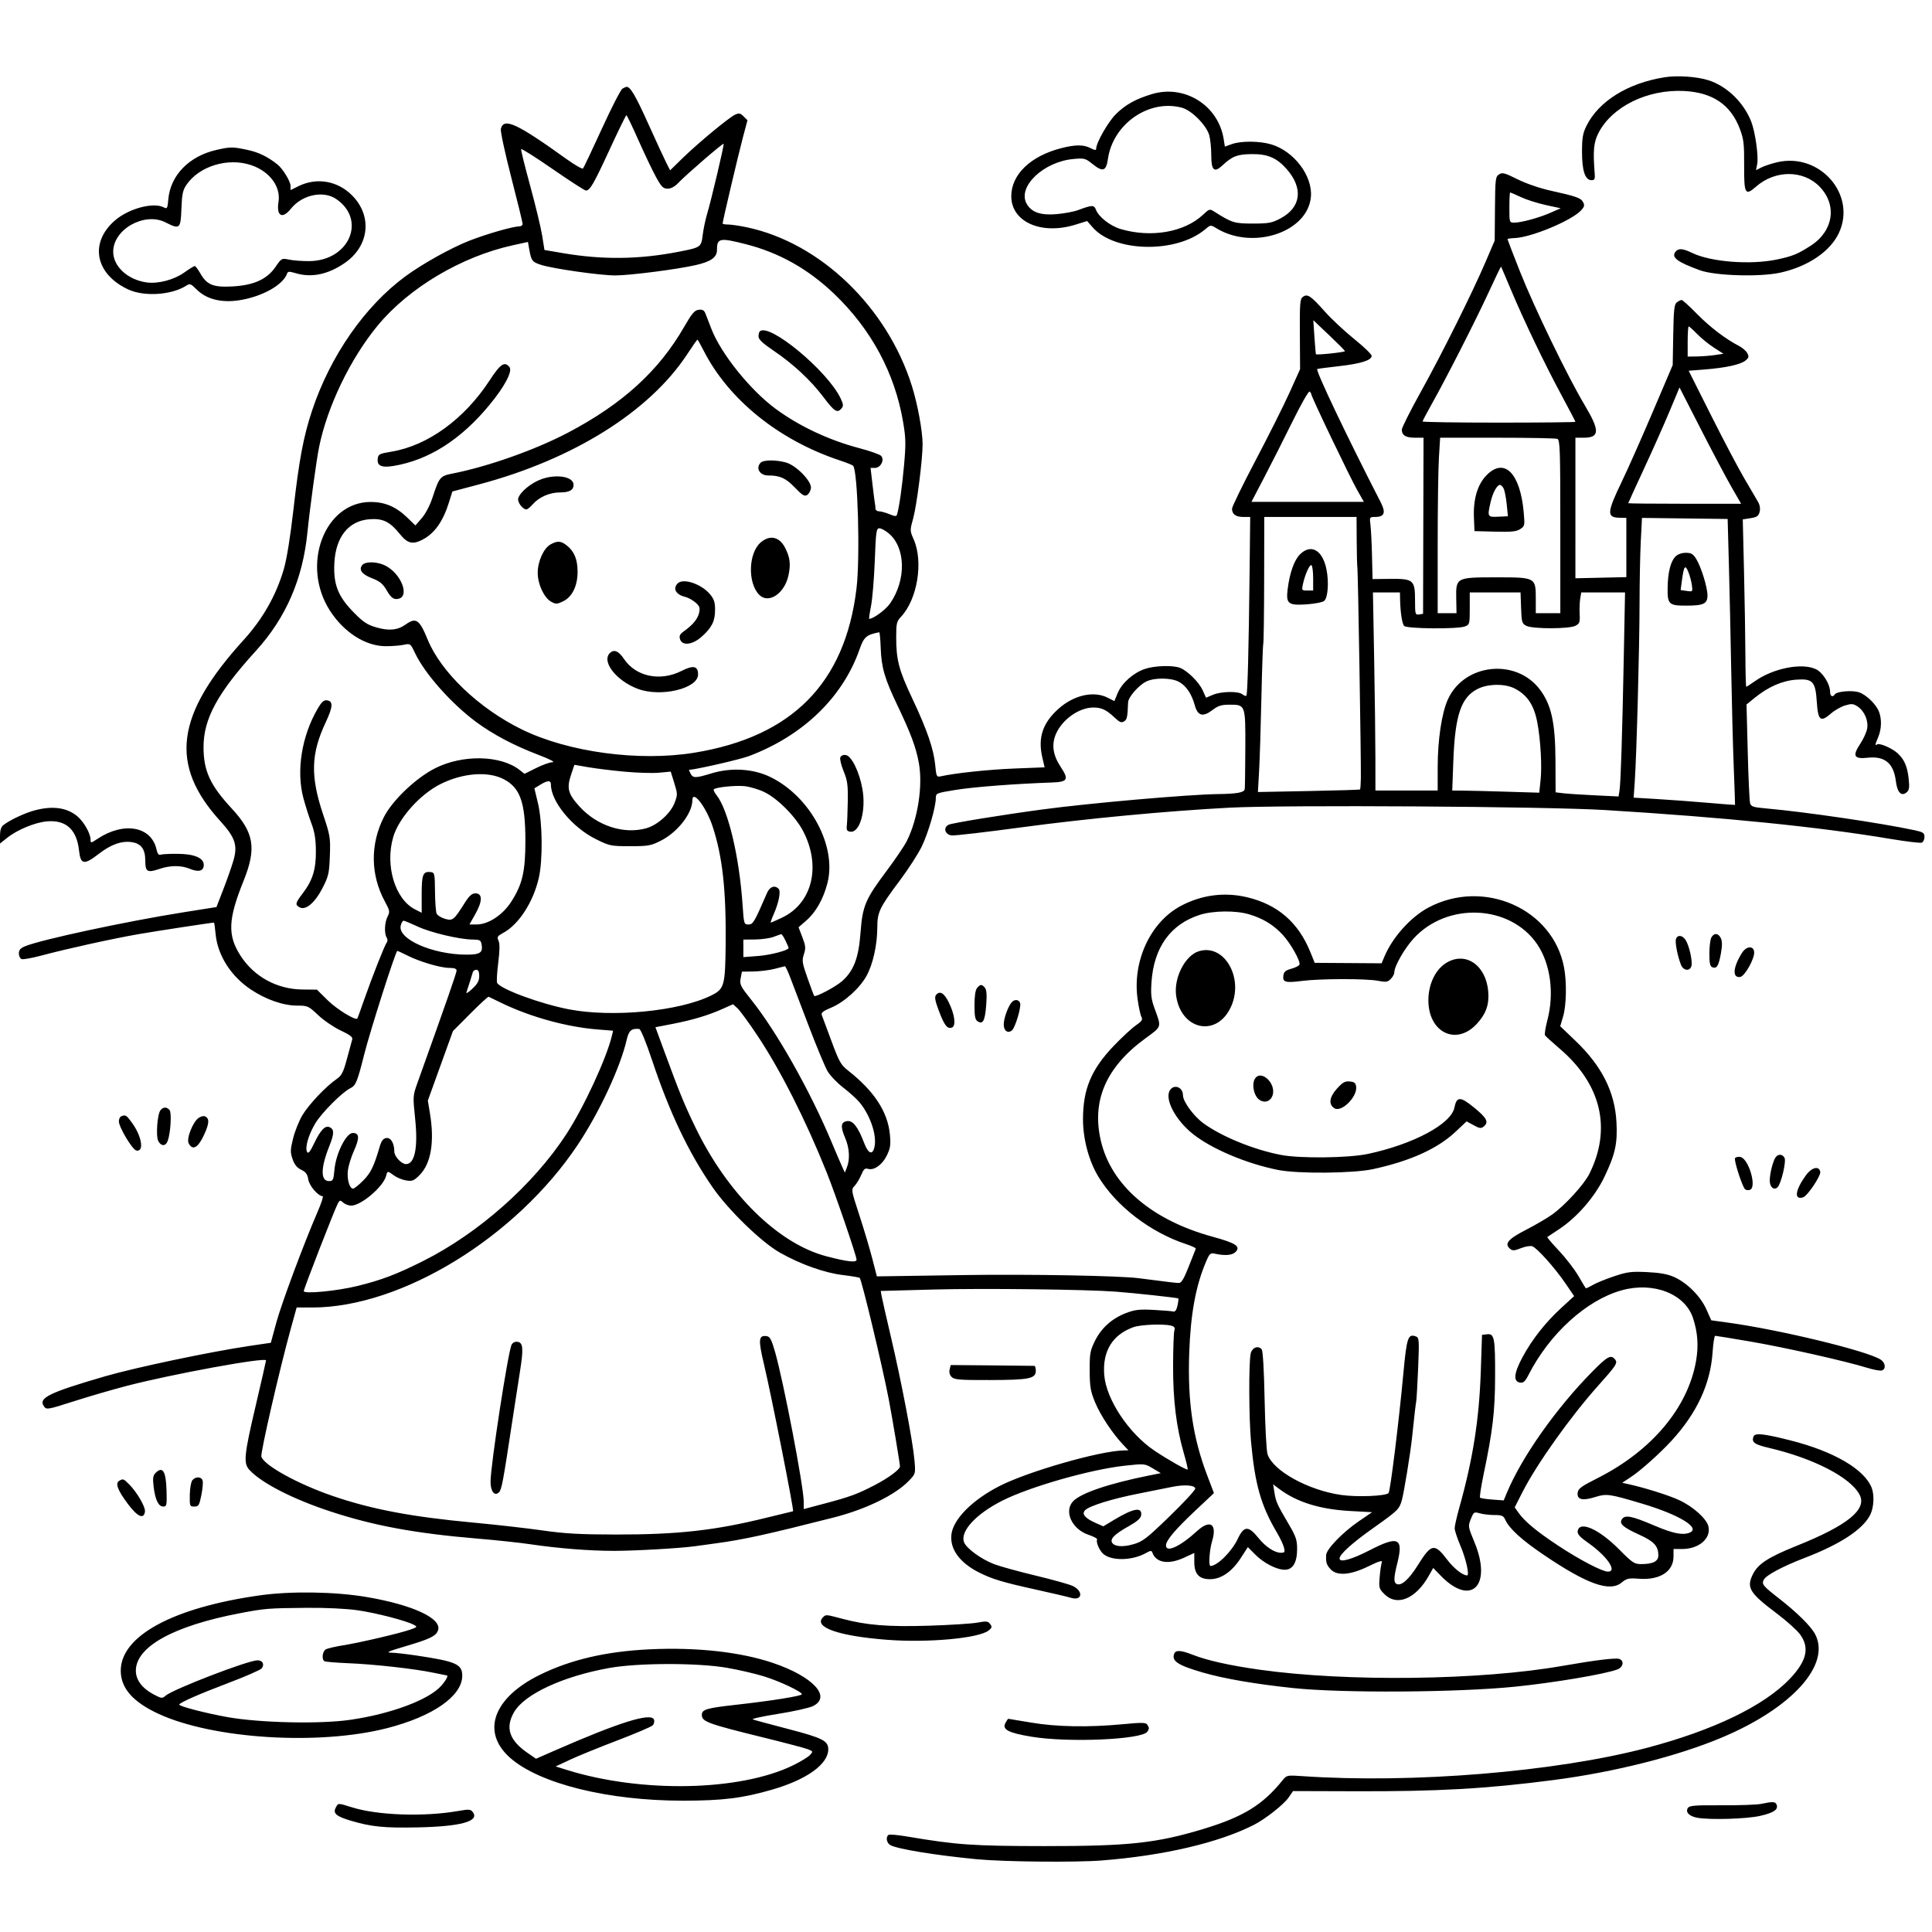 <svg version="1.1" width="1024" height="1024" xmlns="http://www.w3.org/2000/svg"><path d="M882.315 40.948 C 862.783 44.029,847.279 53.673,840.841 66.746 C 838.912 70.664,838.500 73.083,838.500 80.500 C 838.500 90.535,840.159 95.500,843.513 95.500 C 845.169 95.500,845.454 94.917,845.226 92.000 C 844.267 79.762,844.667 75.474,847.237 70.460 C 854.412 56.463,873.287 47.221,892.634 48.232 C 907.750 49.022,917.282 55.477,922.108 68.195 C 924.210 73.735,924.492 76.104,924.434 87.714 C 924.359 102.882,924.983 103.978,930.784 98.885 C 940.864 90.035,955.737 90.025,964.367 98.864 C 973.858 108.583,971.834 122.383,959.774 130.186 C 952.845 134.669,950.083 135.800,941.791 137.544 C 927.793 140.488,906.840 138.868,896.918 134.074 C 891.903 131.651,889.681 131.475,888.105 133.373 C 885.632 136.354,888.869 138.832,901.000 143.246 C 909.114 146.197,932.860 146.897,943.657 144.503 C 958.293 141.257,970.070 133.274,974.642 123.500 C 984.165 103.140,964.525 80.679,941.860 86.008 C 938.912 86.701,935.197 87.928,933.605 88.735 L 930.710 90.201 931.339 87.057 C 932.154 82.980,930.325 69.912,928.172 64.430 C 924.189 54.291,915.338 45.705,905.640 42.573 C 899.525 40.598,889.126 39.873,882.315 40.948 M329.889 47.002 C 329.003 47.520,324.103 57.069,319.001 68.222 C 313.898 79.375,309.408 88.855,309.022 89.290 C 308.636 89.724,304.761 87.525,300.410 84.403 C 273.768 65.283,266.994 62.166,265.460 68.317 C 265.161 69.517,267.635 81.045,270.958 93.933 C 274.281 106.822,277.000 117.959,277.000 118.683 C 277.000 119.407,276.185 120.000,275.188 120.000 C 271.820 120.000,257.553 124.109,248.500 127.687 C 238.848 131.501,223.929 139.821,215.000 146.367 C 193.466 162.156,175.110 188.505,165.446 217.500 C 160.858 231.266,158.525 243.648,155.502 270.283 C 153.887 284.514,151.990 296.261,150.449 301.579 C 146.451 315.375,139.298 328.016,129.219 339.095 C 92.998 378.912,89.581 405.326,116.787 435.214 C 124.613 443.811,126.033 448.004,123.786 455.875 C 122.902 458.969,120.505 465.833,118.458 471.128 L 114.736 480.757 97.618 483.471 C 66.974 488.330,21.771 498.017,13.250 501.550 C 10.837 502.551,10.000 503.528,10.000 505.342 C 10.000 506.686,10.647 508.034,11.437 508.338 C 12.228 508.641,16.945 507.800,21.919 506.469 C 35.445 502.849,59.949 497.451,73.500 495.106 C 83.155 493.435,112.147 489.000,113.416 489.000 C 113.584 489.000,113.961 491.639,114.254 494.863 C 115.288 506.265,122.316 517.371,133.000 524.486 C 141.051 529.848,150.167 533.000,157.622 533.000 C 163.079 533.000,163.520 533.202,168.645 538.049 C 171.581 540.825,176.949 544.485,180.573 546.181 C 185.426 548.452,187.042 549.692,186.700 550.883 C 186.445 551.772,185.190 556.380,183.911 561.123 C 181.934 568.453,181.105 570.075,178.375 571.946 C 172.741 575.806,163.606 585.465,160.267 591.092 C 158.489 594.089,156.272 599.627,155.342 603.398 C 153.843 609.471,153.813 610.727,155.075 614.378 C 156.083 617.293,157.423 618.939,159.654 620.000 C 162.100 621.164,162.940 622.321,163.401 625.159 C 163.954 628.571,168.645 634.000,171.039 634.000 C 171.526 634.000,170.316 637.713,168.350 642.250 C 160.944 659.349,149.193 690.889,146.426 701.099 L 143.553 711.699 132.026 713.402 C 111.688 716.407,71.804 724.793,55.919 729.405 C 25.807 738.146,20.070 740.978,23.361 745.479 C 24.660 747.256,25.310 747.142,39.108 742.722 C 47.024 740.186,59.575 736.527,67.000 734.592 C 91.058 728.320,141.000 719.176,141.000 721.042 C 141.000 721.411,138.529 732.241,135.509 745.107 C 129.321 771.467,128.929 775.553,132.250 779.135 C 138.675 786.064,155.177 794.526,175.000 801.056 C 198.092 808.662,220.119 812.731,253.205 815.502 C 262.943 816.317,275.318 817.637,280.705 818.434 C 295.960 820.690,312.387 821.994,325.500 821.988 C 336.630 821.983,360.520 820.617,368.191 819.546 C 370.011 819.292,375.100 818.595,379.500 817.996 C 394.282 815.985,406.081 813.398,441.500 804.406 C 459.060 799.948,474.593 792.360,481.901 784.672 C 485.294 781.102,485.300 781.077,484.665 773.797 C 483.791 763.793,477.857 732.689,472.317 709.080 C 469.790 698.311,467.517 688.315,467.265 686.866 L 466.807 684.233 494.654 683.475 C 520.756 682.765,575.834 683.410,591.500 684.609 C 601.619 685.383,624.169 687.836,624.535 688.202 C 624.707 688.373,624.506 690.086,624.089 692.007 C 623.591 694.304,622.847 695.373,621.916 695.130 C 621.137 694.927,616.450 694.543,611.500 694.278 C 603.983 693.874,601.581 694.142,596.921 695.905 C 589.423 698.742,583.708 703.858,580.311 710.776 C 577.781 715.928,577.506 717.499,577.557 726.500 C 577.606 735.125,578.003 737.438,580.443 743.326 C 583.259 750.117,589.589 759.691,595.169 765.596 L 598.095 768.693 595.223 768.775 C 582.484 769.137,545.182 779.842,530.076 787.471 C 515.489 794.838,505.186 805.166,504.264 813.347 C 503.395 821.059,508.636 828.258,518.893 833.438 C 525.807 836.930,531.384 838.613,548.724 842.443 C 557.401 844.359,565.917 846.349,567.649 846.865 C 573.647 848.651,574.382 843.358,568.522 840.577 C 566.718 839.721,557.872 837.251,548.864 835.088 C 539.857 832.924,530.015 830.213,526.994 829.063 C 520.102 826.439,512.220 820.709,510.966 817.411 C 508.772 811.640,517.293 802.403,531.332 795.333 C 545.978 787.957,578.000 778.823,596.099 776.858 C 606.632 775.714,606.725 775.723,610.974 778.256 L 615.250 780.806 609.375 781.978 C 587.718 786.295,572.629 791.428,568.650 795.831 C 563.803 801.195,568.240 810.591,576.994 813.498 C 579.756 814.415,581.784 815.541,581.501 815.999 C 580.791 817.147,582.490 821.347,584.461 823.318 C 588.563 827.420,599.964 827.328,607.392 823.133 C 609.779 821.786,610.369 821.741,610.767 822.875 C 612.704 828.392,619.372 829.437,627.750 825.536 L 633.000 823.092 633.000 827.857 C 633.000 834.261,635.498 837.000,641.339 837.000 C 647.202 837.000,652.924 833.071,657.612 825.826 L 661.386 819.995 665.280 823.929 C 669.769 828.462,676.645 832.000,680.966 832.000 C 685.209 832.000,687.500 828.144,687.500 821.002 C 687.500 816.204,686.882 814.366,683.113 807.958 C 676.880 797.361,676.273 796.022,675.484 791.115 L 674.778 786.729 678.139 789.250 C 687.333 796.148,699.593 799.965,715.366 800.841 L 727.233 801.500 720.242 806.271 C 711.719 812.087,703.043 821.042,702.882 824.190 C 702.681 828.099,703.095 829.416,705.261 831.750 C 708.652 835.405,715.732 834.849,725.286 830.176 C 730.675 827.541,732.876 826.851,732.434 827.934 C 732.083 828.795,731.557 832.288,731.265 835.694 C 730.761 841.587,730.884 842.038,733.791 844.944 C 740.416 851.570,750.354 847.472,757.247 835.271 L 759.636 831.043 763.568 835.106 C 779.675 851.751,791.065 840.538,781.506 817.447 C 778.086 809.183,778.046 808.927,779.579 805.095 C 781.083 801.337,781.271 801.217,784.316 802.091 C 786.060 802.591,789.555 803.000,792.083 803.000 C 795.988 803.000,796.847 803.368,797.794 805.446 C 799.974 810.232,806.358 816.069,818.164 824.070 C 841.236 839.707,853.268 843.978,859.546 838.758 C 862.157 836.587,863.213 836.355,868.644 836.763 C 879.790 837.601,887.000 832.950,887.000 824.923 L 887.000 821.000 891.599 821.000 C 900.436 821.000,906.918 815.456,905.520 809.093 C 904.629 805.035,897.422 798.535,890.000 795.096 C 884.333 792.470,871.531 788.461,862.647 786.530 L 859.793 785.910 864.616 782.715 C 869.670 779.368,879.885 770.220,885.940 763.619 C 899.417 748.928,906.568 733.526,907.704 716.750 C 908.030 711.938,908.649 708.000,909.080 708.000 C 909.512 708.000,917.882 709.367,927.682 711.039 C 945.798 714.128,977.887 721.340,989.567 724.948 C 993.107 726.041,996.678 726.677,997.502 726.361 C 999.737 725.503,999.311 722.246,996.750 720.603 C 989.512 715.960,943.395 704.797,915.760 700.998 L 907.021 699.796 904.381 693.914 C 901.270 686.981,894.181 679.901,887.259 676.814 C 883.877 675.305,879.749 674.560,872.994 674.239 C 864.628 673.841,862.528 674.107,855.494 676.458 C 851.097 677.926,845.981 680.018,844.124 681.105 C 842.267 682.192,840.626 682.950,840.476 682.791 C 840.327 682.631,838.540 679.649,836.505 676.165 C 834.470 672.681,829.859 666.708,826.259 662.892 C 822.659 659.076,819.890 655.812,820.107 655.639 C 820.323 655.466,823.045 653.661,826.156 651.628 C 835.764 645.347,845.287 634.395,850.361 623.792 C 856.125 611.747,857.385 605.996,856.751 594.625 C 855.858 578.602,848.941 564.942,834.958 551.582 L 826.944 543.926 828.472 538.782 C 830.219 532.899,830.467 520.790,829.001 512.886 C 823.215 481.680,786.429 465.395,757.071 481.043 C 747.680 486.048,738.025 496.823,733.738 507.085 L 732.283 510.567 714.555 510.447 L 696.827 510.327 694.447 504.470 C 688.094 488.839,677.099 479.357,660.902 475.539 C 648.940 472.719,636.814 474.317,625.856 480.157 C 609.758 488.738,600.144 509.424,602.934 529.483 C 603.519 533.687,604.436 537.946,604.971 538.946 C 605.773 540.445,605.248 541.249,601.994 543.504 C 599.821 545.010,594.546 549.900,590.272 554.371 C 578.418 566.770,574.034 577.222,574.012 593.137 C 573.997 603.634,577.064 615.190,582.074 623.516 C 591.532 639.232,609.679 653.191,628.801 659.457 C 631.716 660.413,633.964 661.488,633.795 661.847 C 633.626 662.206,631.951 666.438,630.072 671.250 C 627.581 677.631,626.181 680.000,624.900 680.000 C 623.317 680.000,620.450 679.661,603.500 677.471 C 593.247 676.146,545.342 675.287,511.000 675.812 C 491.475 676.111,473.083 676.387,470.129 676.427 L 464.758 676.500 462.308 667.000 C 460.961 661.775,457.879 651.439,455.460 644.032 C 451.108 630.706,451.082 630.542,452.983 628.518 C 454.040 627.393,455.618 624.766,456.489 622.681 C 457.743 619.680,458.473 619.015,459.987 619.496 C 463.200 620.516,467.627 617.403,470.033 612.431 C 471.915 608.544,472.176 606.783,471.670 601.369 C 470.539 589.260,463.299 578.214,449.334 567.290 C 445.705 564.451,444.707 562.662,440.692 551.790 C 438.196 545.031,435.880 538.801,435.546 537.947 C 435.090 536.785,436.340 535.813,440.513 534.083 C 447.467 531.201,455.724 523.761,459.338 517.120 C 462.704 510.936,464.959 500.782,464.983 491.710 C 465.004 483.402,466.067 481.182,477.055 466.500 C 481.582 460.450,486.790 452.350,488.627 448.500 C 492.072 441.283,496.000 427.708,496.000 423.021 C 496.000 420.417,496.219 420.327,506.647 418.639 C 516.174 417.097,538.117 415.415,557.490 414.743 C 565.952 414.449,566.645 413.199,562.124 406.373 C 558.023 400.183,557.247 394.490,559.737 388.863 C 563.116 381.222,572.002 375.000,579.534 375.000 C 583.856 375.000,586.423 376.220,590.780 380.346 C 593.434 382.858,594.389 383.243,595.780 382.361 C 597.353 381.363,597.608 380.161,597.914 372.285 C 598.021 369.520,603.278 363.426,607.398 361.290 C 611.599 359.112,620.641 359.142,624.794 361.348 C 628.625 363.382,631.585 367.734,633.253 373.785 C 634.820 379.470,637.541 380.214,642.615 376.344 C 645.628 374.047,647.361 373.500,651.636 373.500 C 660.173 373.500,660.137 373.400,660.045 396.901 C 660.001 408.013,659.860 417.644,659.732 418.303 C 659.391 420.064,655.597 420.749,645.453 420.882 C 629.782 421.087,577.205 425.700,552.346 429.051 C 530.625 431.979,504.386 436.258,502.737 437.141 C 499.733 438.748,500.884 442.440,504.500 442.793 C 506.150 442.955,522.800 441.019,541.500 438.492 C 575.635 433.879,617.963 429.878,651.500 428.094 C 680.640 426.544,819.589 427.421,851.000 429.354 C 914.746 433.275,963.735 438.231,1001.805 444.608 C 1010.222 446.018,1017.759 446.923,1018.555 446.617 C 1019.350 446.312,1020.000 444.961,1020.000 443.614 C 1020.000 441.470,1019.347 441.025,1014.750 440.037 C 996.916 436.203,956.901 430.333,935.838 428.462 C 929.162 427.869,928.099 427.506,927.576 425.641 C 927.246 424.463,926.687 412.224,926.334 398.443 L 925.692 373.386 930.096 369.811 C 937.238 364.014,944.677 360.763,952.000 360.239 C 960.866 359.605,962.237 361.115,962.967 372.309 C 963.595 381.934,964.967 382.992,970.512 378.124 C 972.412 376.455,975.754 374.555,977.938 373.900 C 981.326 372.885,982.289 372.959,984.494 374.404 C 988.171 376.813,990.411 381.995,989.614 386.245 C 989.256 388.152,987.615 391.748,985.967 394.236 C 981.698 400.681,982.618 402.407,989.900 401.615 C 998.978 400.628,1003.660 404.511,1004.842 414.006 C 1005.594 420.039,1007.742 422.289,1010.535 419.971 C 1011.928 418.815,1012.128 417.497,1011.632 412.753 C 1010.958 406.303,1009.357 402.590,1005.831 399.298 C 1002.991 396.646,996.287 393.705,994.956 394.527 C 993.677 395.318,993.741 394.865,995.500 390.654 C 997.259 386.445,997.429 381.268,995.939 377.315 C 994.422 373.292,989.213 368.225,985.247 366.917 C 981.639 365.726,973.454 366.456,972.464 368.058 C 971.414 369.757,970.000 369.045,970.000 366.816 C 970.000 362.627,966.163 356.448,962.467 354.685 C 955.106 351.175,939.953 354.137,930.221 360.988 C 927.867 362.644,925.766 364.000,925.552 364.000 C 925.339 364.000,925.132 356.462,925.094 347.250 C 925.055 338.037,924.727 318.081,924.364 302.901 L 923.705 275.303 927.836 274.642 C 931.235 274.099,932.086 273.506,932.640 271.297 C 933.063 269.613,932.760 267.659,931.827 266.056 C 931.009 264.650,927.703 259.000,924.481 253.500 C 921.258 248.000,913.315 232.925,906.828 220.000 L 895.034 196.500 903.426 195.840 C 914.634 194.958,922.467 193.252,925.102 191.119 C 926.933 189.636,927.087 189.031,926.103 187.193 C 925.464 185.998,923.492 184.276,921.720 183.366 C 914.630 179.722,906.139 173.243,899.362 166.307 C 895.436 162.288,891.810 159.000,891.303 159.000 C 890.797 159.000,889.649 159.563,888.753 160.250 C 887.390 161.296,887.078 164.112,886.846 177.500 L 886.567 193.500 875.911 218.500 C 870.049 232.250,862.757 248.680,859.706 255.011 C 851.632 271.763,851.465 274.269,858.412 274.421 L 861.994 274.500 861.997 290.196 L 862.000 305.892 848.498 306.196 L 834.997 306.500 834.998 269.250 L 835.000 232.000 839.300 232.000 C 847.928 232.000,848.056 228.345,839.906 214.702 C 830.897 199.621,813.095 162.865,805.581 143.830 C 801.961 134.662,799.000 126.973,799.000 126.744 C 799.000 126.515,800.734 126.260,802.853 126.177 C 811.599 125.834,832.853 116.979,837.949 111.554 C 839.747 109.640,839.966 108.804,839.093 107.174 C 837.880 104.907,835.629 104.108,821.762 101.026 C 816.094 99.766,808.780 97.244,804.262 94.992 C 797.472 91.607,796.250 91.286,794.500 92.433 C 792.641 93.651,792.490 94.931,792.360 110.622 L 792.220 127.500 787.514 138.500 C 780.372 155.192,764.351 187.364,753.082 207.642 C 747.537 217.621,743.000 226.643,743.000 227.692 C 743.000 230.725,745.057 232.000,749.950 232.000 L 754.500 232.001 754.379 278.669 L 754.257 325.338 752.129 325.663 C 750.111 325.971,750.000 325.580,750.000 318.149 C 750.000 307.419,749.140 306.684,736.755 306.817 L 727.480 306.918 727.198 294.709 C 727.043 287.994,726.673 280.587,726.376 278.250 C 725.846 274.086,725.895 274.000,728.795 274.000 C 733.775 274.000,734.646 271.762,731.814 266.246 C 713.701 230.971,697.197 196.310,698.167 195.583 C 698.350 195.446,703.418 194.781,709.429 194.106 C 721.229 192.780,727.000 190.974,727.000 188.609 C 727.000 187.787,722.837 183.767,717.750 179.675 C 712.663 175.583,705.649 169.028,702.165 165.108 C 694.743 156.756,692.971 155.569,690.556 157.335 C 689.029 158.452,688.849 160.670,688.953 177.140 L 689.070 195.687 683.470 208.094 C 680.390 214.917,672.274 231.119,665.435 244.099 C 658.596 257.078,653.000 268.576,653.000 269.649 C 653.000 272.568,654.980 274.000,659.015 274.000 L 662.630 274.000 662.328 301.750 C 661.873 343.454,661.242 368.091,660.612 368.721 C 660.302 369.031,659.351 368.707,658.500 368.000 C 656.382 366.242,647.299 366.401,642.858 368.272 L 639.217 369.807 637.441 365.868 C 635.491 361.546,629.326 355.455,625.383 353.955 C 621.561 352.502,611.904 352.813,606.795 354.554 C 600.678 356.638,594.602 362.023,592.424 367.290 L 590.641 371.601 587.109 369.801 C 579.674 366.010,569.100 368.407,560.956 375.729 C 552.600 383.242,550.026 391.033,552.451 401.468 L 553.668 406.700 537.584 407.335 C 523.942 407.873,506.370 409.742,498.393 411.501 C 496.465 411.927,496.235 411.421,495.686 405.536 C 494.893 397.048,491.345 386.749,483.487 370.121 C 476.411 355.149,475.000 349.752,475.000 337.668 C 475.000 330.504,475.269 329.326,477.428 327.055 C 486.218 317.808,489.535 297.780,484.254 285.842 C 482.246 281.301,482.241 281.099,484.000 274.755 C 485.913 267.856,489.002 243.529,488.997 235.403 C 488.992 228.569,486.367 214.279,483.343 204.626 C 470.228 162.763,434.749 128.651,395.800 120.458 C 391.988 119.656,387.549 119.000,385.935 119.000 C 384.321 119.000,383.000 118.758,383.000 118.462 C 383.000 117.314,391.315 82.010,393.680 73.116 L 396.176 63.732 394.130 61.686 C 392.432 59.988,391.677 59.826,389.683 60.735 C 386.421 62.221,370.012 75.796,361.839 83.771 L 355.178 90.270 353.197 86.385 C 352.107 84.248,347.765 74.850,343.547 65.500 C 336.789 50.516,334.077 45.921,332.059 46.030 C 331.751 46.047,330.775 46.484,329.889 47.002 M610.500 49.885 C 601.807 52.519,596.409 55.539,591.348 60.600 C 587.273 64.675,581.003 75.689,581.001 78.776 C 581.000 79.753,580.311 79.695,578.050 78.526 C 574.313 76.593,569.996 76.595,562.460 78.532 C 546.174 82.717,536.000 92.516,536.000 104.018 C 536.000 117.632,551.951 124.695,570.007 119.075 L 576.193 117.150 579.164 120.534 C 590.801 133.788,623.516 134.375,638.694 121.604 C 641.652 119.115,641.659 119.114,644.750 120.994 C 664.128 132.778,693.254 123.040,694.812 104.256 C 695.732 93.157,685.821 80.103,673.753 76.519 C 667.553 74.678,657.815 74.618,652.853 76.391 L 649.207 77.693 648.558 73.639 C 645.707 55.805,627.817 44.639,610.500 49.885 M626.500 57.105 C 631.631 58.509,639.469 66.425,640.927 71.677 C 641.511 73.780,641.991 78.552,641.994 82.281 C 642.001 90.287,643.535 91.732,647.810 87.759 C 653.152 82.794,655.627 81.818,663.217 81.683 C 671.753 81.531,676.711 83.629,681.970 89.618 C 690.923 99.815,689.609 110.006,678.594 115.807 C 674.107 118.171,672.369 118.491,664.000 118.495 C 654.194 118.500,652.953 118.109,643.278 111.965 C 641.239 110.670,640.785 110.811,637.778 113.672 C 627.888 123.079,610.122 126.195,593.881 121.372 C 588.458 119.761,582.312 114.950,580.885 111.199 C 579.877 108.547,578.920 108.564,571.395 111.363 C 569.137 112.203,563.962 113.168,559.895 113.507 C 551.488 114.209,546.650 112.502,544.123 107.942 C 539.158 98.983,553.065 85.711,568.926 84.273 C 574.723 83.747,575.285 83.894,579.058 86.926 C 584.548 91.338,586.291 90.758,587.234 84.206 C 589.912 65.598,609.110 52.348,626.500 57.105 M338.365 74.274 C 341.591 81.548,345.776 90.313,347.664 93.750 C 350.593 99.081,351.504 100.000,353.862 100.000 C 355.656 100.000,357.656 98.911,359.563 96.896 C 363.632 92.595,383.116 75.783,383.540 76.207 C 383.938 76.604,377.020 105.940,374.712 113.645 C 373.864 116.475,372.851 121.348,372.460 124.473 C 371.642 131.024,371.502 131.124,359.952 133.391 C 338.924 137.518,319.599 137.770,298.536 134.193 L 288.572 132.500 287.386 125.000 C 286.733 120.875,283.882 109.018,281.049 98.651 C 278.217 88.283,276.035 79.452,276.200 79.025 C 276.365 78.598,283.900 83.368,292.945 89.625 C 301.989 95.881,309.907 101.000,310.540 101.000 C 312.680 101.000,314.677 97.547,323.099 79.287 C 327.720 69.270,331.725 61.068,332.000 61.061 C 332.275 61.055,335.139 67.000,338.365 74.274 M115.000 79.390 C 100.290 82.661,90.292 92.864,89.201 105.720 C 88.804 110.392,88.567 110.839,86.944 109.970 C 81.344 106.973,68.092 110.526,60.742 116.996 C 47.250 128.872,50.528 145.326,68.000 153.430 C 76.443 157.346,90.894 156.409,98.676 151.440 C 100.668 150.168,101.137 150.337,104.245 153.445 C 109.414 158.614,117.370 160.612,126.889 159.132 C 139.003 157.249,150.181 150.958,152.205 144.885 C 152.558 143.826,153.413 143.807,156.687 144.788 C 165.099 147.308,173.866 145.491,182.725 139.389 C 195.785 130.395,197.483 114.430,186.543 103.490 C 178.844 95.792,167.793 93.925,158.154 98.694 L 154.000 100.749 154.000 98.514 C 154.000 96.179,149.913 89.473,147.122 87.229 C 141.986 83.099,137.057 80.696,131.156 79.445 C 123.323 77.785,122.236 77.782,115.000 79.390 M133.205 87.554 C 142.935 90.869,148.905 98.938,147.612 107.023 C 146.406 114.564,149.644 116.327,154.203 110.612 C 160.087 103.239,171.333 100.824,178.166 105.467 C 194.390 116.492,185.143 138.114,164.084 138.393 C 160.463 138.441,155.643 138.099,153.372 137.632 C 149.261 136.787,149.233 136.802,145.997 141.505 C 141.491 148.054,134.448 151.225,123.077 151.825 C 113.025 152.355,109.674 150.993,106.220 144.973 C 104.966 142.788,103.615 141.000,103.217 141.000 C 102.819 141.000,100.309 142.553,97.639 144.451 C 92.245 148.287,83.857 150.512,77.839 149.705 C 67.763 148.354,60.000 141.265,60.000 133.416 C 60.000 121.490,76.616 112.193,87.765 117.880 C 95.302 121.725,95.757 121.333,96.153 110.674 C 96.444 102.858,96.883 100.790,98.862 97.904 C 105.678 87.965,120.926 83.370,133.205 87.554 M806.151 104.493 C 809.093 105.864,815.033 107.750,819.351 108.685 L 827.203 110.384 821.941 112.706 C 815.822 115.407,806.350 118.000,802.606 118.000 C 800.015 118.000,800.000 117.953,800.000 110.000 C 800.000 105.600,800.180 102.000,800.401 102.000 C 800.621 102.000,803.209 103.122,806.151 104.493 M395.241 129.409 C 412.890 133.886,428.307 142.540,442.085 155.703 C 461.770 174.511,474.252 197.701,478.665 223.668 C 480.113 232.186,480.179 235.253,479.161 246.617 C 478.126 258.180,476.595 268.908,475.429 272.773 C 475.127 273.775,474.270 273.722,471.400 272.523 C 469.396 271.685,466.911 271.000,465.878 271.000 C 464.845 271.000,464.000 270.325,464.000 269.500 C 464.000 268.675,463.904 267.663,463.788 267.250 C 463.671 266.837,463.089 262.337,462.495 257.250 L 461.415 248.000 463.729 248.000 C 466.826 248.000,469.024 243.570,466.927 241.553 C 466.142 240.798,461.009 238.997,455.521 237.553 C 439.376 233.302,423.728 225.959,411.191 216.750 C 397.684 206.827,382.071 187.405,377.029 174.252 C 375.816 171.088,374.410 167.458,373.904 166.184 C 373.207 164.431,372.336 163.945,370.317 164.184 C 368.131 164.443,366.735 166.090,362.571 173.317 C 349.129 196.650,329.898 214.147,301.000 229.340 C 283.692 238.440,258.624 247.309,239.738 251.016 C 233.244 252.290,232.806 252.830,229.094 264.132 C 227.858 267.893,225.453 272.439,223.539 274.632 L 220.162 278.500 215.831 274.303 C 209.952 268.607,203.954 266.044,196.500 266.044 C 171.869 266.044,159.314 299.679,174.949 323.779 C 182.416 335.288,193.800 342.500,204.500 342.500 C 207.800 342.500,212.081 342.162,214.013 341.749 C 217.477 341.009,217.561 341.071,219.943 346.087 C 225.151 357.056,239.185 372.891,252.339 382.641 C 261.231 389.232,272.441 395.157,285.223 400.025 C 291.304 402.340,294.442 403.951,292.910 403.969 C 291.485 403.986,287.549 405.384,284.164 407.076 L 278.009 410.152 275.421 408.117 C 265.359 400.202,245.122 399.810,230.523 407.246 C 220.275 412.467,207.927 424.263,203.438 433.123 C 196.164 447.476,196.357 463.705,203.968 477.757 C 206.618 482.649,206.733 483.284,205.429 485.785 C 203.822 488.865,203.573 494.776,204.958 496.966 C 205.475 497.784,205.508 498.891,205.032 499.466 C 203.941 500.787,197.261 517.690,192.965 530.000 C 191.142 535.225,189.542 539.650,189.408 539.834 C 188.512 541.068,178.514 534.938,173.737 530.224 L 167.974 524.537 160.237 524.456 C 146.749 524.314,134.575 517.627,127.410 506.426 C 120.537 495.683,120.886 487.244,129.041 467.018 C 136.056 449.619,134.716 441.345,122.804 428.500 C 111.379 416.180,107.903 408.626,107.877 396.057 C 107.845 380.981,115.236 367.387,135.700 344.887 C 151.546 327.466,160.471 306.919,162.947 282.159 C 164.206 269.572,167.698 243.998,169.112 237.000 C 173.470 215.445,185.711 190.067,200.224 172.500 C 216.702 152.554,244.535 136.009,271.661 130.034 L 279.822 128.237 280.464 131.868 C 281.601 138.292,282.010 138.843,286.797 140.387 C 293.148 142.436,318.241 146.004,326.130 145.981 C 334.042 145.958,359.004 142.745,368.854 140.482 C 376.799 138.657,380.000 136.388,380.000 132.582 C 380.000 126.172,381.362 125.888,395.241 129.409 M801.013 154.000 C 807.904 170.390,818.878 193.243,827.817 209.819 C 831.768 217.144,835.000 223.332,835.000 223.569 C 835.000 223.806,816.775 224.000,794.500 224.000 C 772.225 224.000,754.000 223.724,754.000 223.387 C 754.000 223.050,756.187 218.887,758.860 214.137 C 766.499 200.561,782.150 169.827,789.085 154.787 C 792.562 147.244,795.486 141.169,795.582 141.287 C 795.678 141.404,798.122 147.125,801.013 154.000 M712.871 186.103 C 712.993 186.672,697.892 188.288,697.473 187.751 C 697.365 187.613,697.007 183.496,696.677 178.603 L 696.077 169.705 704.409 177.603 C 708.992 181.946,712.800 185.771,712.871 186.103 M899.547 177.053 C 901.721 179.282,905.741 182.545,908.479 184.303 L 913.459 187.500 908.979 188.176 C 906.516 188.548,902.250 188.885,899.500 188.926 L 894.500 189.000 894.500 181.000 C 894.500 176.600,894.746 173.000,895.047 173.000 C 895.348 173.000,897.373 174.824,899.547 177.053 M402.667 175.667 C 402.300 176.033,402.015 177.271,402.034 178.417 C 402.058 179.881,404.361 182.046,409.784 185.704 C 420.335 192.819,429.735 201.555,436.467 210.499 C 442.254 218.188,443.801 219.150,446.040 216.452 C 447.097 215.178,447.015 214.249,445.573 211.202 C 438.641 196.551,407.540 170.793,402.667 175.667 M372.895 185.750 C 386.122 211.762,412.726 233.253,445.000 243.994 C 448.575 245.184,451.793 246.460,452.151 246.829 C 454.677 249.431,455.948 295.511,453.949 312.023 C 447.888 362.102,419.804 390.507,368.000 398.955 C 338.621 403.746,301.198 398.684,276.500 386.578 C 253.855 375.478,233.750 356.274,226.667 338.977 C 222.303 328.320,220.499 327.084,215.011 330.992 C 210.747 334.028,206.159 334.479,199.428 332.522 C 194.607 331.121,192.517 329.729,187.407 324.518 C 179.131 316.077,176.643 309.717,177.213 298.459 C 177.919 284.502,184.765 276.006,195.959 275.197 C 202.941 274.692,206.663 276.508,211.838 282.947 C 215.918 288.025,218.619 288.745,223.758 286.123 C 230.307 282.783,234.802 276.453,238.053 266.000 L 239.763 260.500 254.078 256.693 C 303.755 243.480,344.185 218.203,364.140 187.880 C 366.992 183.546,369.471 180.000,369.649 180.000 C 369.826 180.000,371.287 182.588,372.895 185.750 M259.591 201.492 C 246.161 222.096,226.823 236.163,207.505 239.383 C 201.015 240.465,200.477 240.746,200.190 243.208 C 199.764 246.865,202.257 247.994,208.500 246.971 C 227.186 243.909,244.258 233.051,259.506 214.532 C 267.618 204.680,271.807 196.678,269.997 194.496 C 267.419 191.390,265.206 192.878,259.591 201.492 M917.791 258.250 L 922.835 267.000 892.917 267.000 C 876.463 267.000,863.000 266.869,863.000 266.709 C 863.000 266.549,866.752 258.337,871.338 248.459 C 875.924 238.582,882.039 224.844,884.926 217.931 L 890.176 205.362 901.462 227.431 C 907.669 239.569,915.017 253.438,917.791 258.250 M695.000 208.932 C 695.000 210.212,715.402 252.799,719.346 259.750 L 722.891 266.000 693.091 266.000 L 663.291 266.000 670.208 252.750 C 674.012 245.463,680.732 232.183,685.140 223.239 C 689.548 214.295,693.570 207.234,694.078 207.548 C 694.585 207.861,695.000 208.484,695.000 208.932 M825.418 232.607 C 826.829 233.148,827.000 238.181,827.000 279.107 L 827.000 325.000 820.500 325.000 L 814.000 325.000 814.000 317.500 C 814.000 306.021,813.962 306.000,793.111 306.000 C 771.752 306.000,771.621 306.069,771.835 317.335 L 771.981 325.000 766.991 325.000 L 762.000 325.000 762.000 289.156 C 762.000 269.441,762.293 248.516,762.652 242.656 L 763.304 232.000 793.570 232.000 C 810.217 232.000,824.548 232.273,825.418 232.607 M403.200 245.200 C 400.375 248.025,402.640 252.000,407.075 252.000 C 413.382 252.000,416.495 253.399,421.271 258.380 C 425.243 262.523,426.409 263.233,427.803 262.361 C 428.736 261.776,429.640 260.133,429.811 258.709 C 430.248 255.065,421.966 246.601,416.500 245.105 C 411.212 243.659,404.695 243.705,403.200 245.200 M788.022 251.750 C 783.167 256.615,780.806 264.427,781.207 274.301 L 781.500 281.500 792.372 281.785 C 801.116 282.014,803.735 281.749,805.750 280.428 C 808.164 278.847,808.232 278.514,807.592 271.452 C 805.717 250.766,797.381 242.373,788.022 251.750 M287.183 253.890 C 281.627 255.821,275.540 260.826,274.662 264.186 C 274.147 266.153,277.022 270.000,279.007 270.000 C 279.560 270.000,281.023 268.831,282.257 267.402 C 285.631 263.495,291.283 261.000,296.760 261.000 C 301.807 261.000,304.000 259.765,304.000 256.922 C 304.000 252.685,295.208 251.100,287.183 253.890 M796.922 258.854 C 797.468 259.874,798.212 263.616,798.576 267.170 L 799.238 273.632 794.119 273.865 C 788.344 274.129,788.256 273.958,790.080 266.000 C 791.188 261.167,793.461 257.000,794.988 257.000 C 795.506 257.000,796.376 257.834,796.922 258.854 M719.077 286.750 C 719.119 293.762,719.287 300.175,719.450 301.000 C 719.778 302.653,721.430 403.002,721.283 412.321 C 721.233 415.523,721.036 418.278,720.846 418.443 C 720.656 418.609,708.399 418.980,693.610 419.267 L 666.719 419.789 667.348 408.644 C 667.694 402.515,668.243 385.125,668.567 370.000 C 668.892 354.875,669.341 341.918,669.564 341.207 C 669.788 340.496,669.996 325.083,670.028 306.957 L 670.085 274.000 694.543 274.000 L 719.000 274.000 719.077 286.750 M916.359 299.785 C 916.728 313.378,917.284 338.675,917.595 356.000 C 917.906 373.325,918.509 396.275,918.934 407.000 C 919.360 417.725,919.661 426.554,919.604 426.621 C 919.547 426.687,912.975 426.179,905.000 425.490 C 897.025 424.801,884.958 423.908,878.184 423.505 L 865.868 422.771 866.465 414.136 C 867.425 400.268,868.984 342.298,868.996 320.000 C 869.003 308.725,869.295 293.875,869.645 287.000 L 870.282 274.500 892.985 274.785 L 915.689 275.070 916.359 299.785 M471.066 282.709 C 480.054 290.272,480.402 307.286,471.823 319.756 C 469.510 323.119,462.922 328.000,460.697 328.000 C 460.486 328.000,460.916 324.962,461.652 321.250 C 462.388 317.538,463.287 306.738,463.651 297.250 C 464.247 281.671,464.482 280.000,466.079 280.000 C 467.051 280.000,469.295 281.219,471.066 282.709 M403.253 287.441 C 396.643 293.003,396.171 309.028,402.433 315.290 C 407.416 320.273,415.917 314.535,417.932 304.829 C 419.149 298.964,418.733 295.510,416.206 290.500 C 413.176 284.493,408.163 283.309,403.253 287.441 M291.849 288.520 C 288.179 290.514,285.000 297.515,285.000 303.604 C 285.000 309.658,288.368 316.859,292.183 318.958 C 294.579 320.277,295.241 320.255,298.395 318.752 C 303.273 316.426,306.169 310.505,306.133 302.934 C 306.102 296.424,304.351 292.208,300.385 289.088 C 297.293 286.656,295.500 286.537,291.849 288.520 M689.011 293.835 C 685.944 296.902,683.568 303.605,682.491 312.229 C 681.515 320.039,682.740 321.004,692.745 320.303 C 697.015 320.003,701.125 319.172,701.890 318.454 C 703.876 316.589,704.421 308.346,703.008 301.539 C 700.917 291.467,694.765 288.081,689.011 293.835 M888.053 294.947 C 885.468 297.532,884.001 303.318,883.880 311.411 C 883.747 320.289,884.474 321.000,893.688 321.000 C 902.956 321.000,905.000 320.019,905.000 315.570 C 905.000 311.329,901.660 300.517,899.031 296.250 C 897.386 293.580,896.403 293.000,893.515 293.000 C 891.365 293.000,889.244 293.756,888.053 294.947 M192.040 299.452 C 189.976 301.939,191.791 304.418,197.200 306.500 C 201.398 308.115,202.901 309.366,205.015 313.000 C 206.930 316.293,208.256 317.500,209.957 317.500 C 218.059 317.500,212.866 303.379,203.282 299.352 C 199.064 297.580,193.553 297.629,192.040 299.452 M696.000 306.559 L 696.000 313.000 692.921 313.000 C 689.969 313.000,689.870 312.865,690.542 309.750 C 691.683 304.463,694.144 298.971,695.106 299.566 C 695.598 299.869,696.000 303.016,696.000 306.559 M896.728 310.093 C 897.216 313.649,897.188 313.681,893.999 313.213 L 890.777 312.740 891.424 307.858 C 892.470 299.975,893.150 299.006,894.808 303.033 C 895.593 304.940,896.457 308.117,896.728 310.093 M359.200 309.200 C 356.431 311.969,358.224 315.181,363.203 316.369 C 364.689 316.724,367.107 318.048,368.575 319.311 C 370.804 321.228,371.132 322.122,370.560 324.725 C 369.839 328.011,367.262 331.166,362.558 334.525 C 360.335 336.112,359.875 337.031,360.429 338.775 C 361.607 342.486,367.108 341.801,372.062 337.325 C 377.372 332.527,379.000 329.197,379.000 323.126 C 379.000 319.179,378.442 317.490,376.291 314.934 C 371.708 309.488,362.127 306.273,359.200 309.200 M742.077 317.750 C 742.215 324.451,743.122 330.442,744.195 331.735 C 745.482 333.286,772.481 333.528,776.435 332.025 C 778.911 331.083,779.000 330.755,779.000 322.525 L 779.000 314.000 792.460 314.000 L 805.919 314.000 806.210 322.224 C 806.479 329.856,806.680 330.538,809.000 331.709 C 812.394 333.421,831.668 333.400,835.000 331.680 C 837.218 330.535,837.472 329.832,837.252 325.445 C 837.116 322.725,837.249 319.038,837.547 317.250 L 838.091 314.000 849.696 314.000 L 861.302 314.000 860.645 347.750 C 859.820 390.089,859.044 414.539,858.390 418.823 L 857.882 422.147 845.191 421.535 C 838.211 421.199,830.700 420.704,828.500 420.434 L 824.500 419.943 824.430 403.222 C 824.345 383.008,822.271 373.539,816.158 365.451 C 803.466 348.659,775.975 351.662,767.374 370.780 C 764.113 378.028,762.009 392.125,762.004 406.750 L 762.000 419.000 745.500 419.000 L 729.000 419.000 728.989 401.750 C 728.982 392.262,728.687 368.637,728.331 349.250 L 727.685 314.000 734.843 314.000 L 742.000 314.000 742.077 317.750 M466.784 343.258 C 467.145 353.753,468.834 359.576,475.679 373.925 C 482.844 388.945,485.446 395.942,487.005 404.382 C 489.224 416.393,486.456 434.246,480.577 445.848 C 479.276 448.416,474.507 455.464,469.981 461.509 C 458.607 476.700,457.155 480.138,456.090 494.398 C 455.090 507.797,452.479 514.616,446.256 520.080 C 442.850 523.070,432.289 528.649,431.541 527.853 C 431.358 527.659,429.781 523.450,428.036 518.500 C 425.167 510.366,424.979 509.142,426.081 505.780 C 427.136 502.561,427.028 501.347,425.275 496.766 L 423.249 491.473 427.395 487.866 C 432.431 483.485,436.427 476.398,438.565 468.053 C 443.580 448.478,429.524 422.276,408.441 411.896 C 399.416 407.453,387.653 406.695,377.166 409.881 C 368.545 412.500,367.345 412.512,366.000 410.000 C 365.411 408.900,365.077 408.000,365.257 408.000 C 368.398 408.000,392.212 402.546,397.035 400.722 C 425.669 389.895,446.704 369.571,455.587 344.149 C 457.882 337.582,459.211 336.428,466.000 335.113 C 466.275 335.060,466.628 338.725,466.784 343.258 M323.200 346.200 C 318.739 350.661,326.646 360.778,337.952 365.074 C 350.142 369.706,370.000 364.992,370.000 357.467 C 370.000 352.967,367.477 352.431,361.219 355.602 C 349.916 361.329,337.030 358.646,330.721 349.250 C 327.848 344.971,325.416 343.984,323.200 346.200 M802.790 364.903 C 809.565 368.377,813.117 373.773,814.870 383.252 C 816.559 392.392,817.323 406.156,816.545 413.425 L 815.825 420.145 798.663 419.620 C 789.223 419.331,778.849 419.073,775.608 419.047 L 769.716 419.000 770.301 403.250 C 771.206 378.904,774.428 369.472,783.347 365.057 C 788.789 362.363,797.700 362.293,802.790 364.903 M168.360 375.649 C 159.900 390.084,156.942 408.620,160.804 423.000 C 161.911 427.125,163.838 433.200,165.086 436.500 C 166.759 440.925,167.373 444.731,167.427 451.000 C 167.511 460.808,165.701 466.619,160.393 473.572 C 156.479 478.700,156.304 479.557,158.888 480.940 C 162.055 482.635,167.000 478.408,170.979 470.606 C 174.142 464.405,174.492 462.864,174.833 453.642 C 175.191 443.978,175.019 442.933,171.201 431.500 C 164.470 411.344,164.805 399.528,172.578 382.964 C 176.499 374.610,176.683 371.672,173.317 371.191 C 171.648 370.952,170.516 371.969,168.360 375.649 M445.384 401.441 C 445.050 402.311,445.840 405.605,447.139 408.762 C 449.135 413.613,449.476 416.046,449.343 424.500 C 449.256 430.000,449.031 435.850,448.843 437.500 C 448.562 439.954,448.898 440.557,450.687 440.811 C 455.746 441.531,459.130 429.533,457.089 418.112 C 455.461 409.001,451.326 400.617,448.246 400.180 C 446.888 399.987,445.750 400.489,445.384 401.441 M331.129 409.012 C 337.805 409.626,346.020 409.868,349.384 409.549 L 355.500 408.969 357.376 415.010 C 359.161 420.760,359.170 421.267,357.550 425.507 C 355.401 431.135,348.501 437.320,342.498 439.001 C 330.651 442.318,316.536 437.743,307.243 427.576 C 301.082 420.835,300.271 417.862,302.647 410.727 L 304.432 405.364 311.711 406.629 C 315.714 407.325,324.452 408.398,331.129 409.012 M266.817 412.906 C 275.685 417.431,278.441 425.141,278.468 445.500 C 278.490 461.884,276.889 468.768,270.899 478.035 C 266.398 484.999,258.804 489.976,252.655 489.991 L 248.809 490.000 251.963 484.412 C 255.774 477.658,255.794 473.500,252.014 473.500 C 250.121 473.500,248.773 474.691,246.359 478.500 C 240.491 487.756,239.985 488.165,235.849 486.994 C 233.842 486.426,231.849 485.182,231.422 484.230 C 230.995 483.279,230.607 478.000,230.560 472.500 C 230.482 463.307,230.314 462.479,228.487 462.244 C 224.206 461.693,223.500 463.340,223.502 473.861 L 223.504 483.788 219.921 481.960 C 209.369 476.576,204.014 458.783,208.403 443.685 C 211.315 433.668,222.553 421.060,233.444 415.592 C 245.125 409.727,258.479 408.653,266.817 412.906 M292.000 415.822 C 292.000 424.825,303.326 438.580,315.827 444.760 C 323.122 448.366,323.773 448.500,333.947 448.500 C 343.640 448.500,344.973 448.261,350.304 445.561 C 359.140 441.088,366.913 431.114,366.978 424.167 C 367.033 418.284,374.321 427.744,377.728 438.121 C 382.969 454.087,384.930 471.997,384.610 501.000 C 384.374 522.426,383.868 524.197,377.000 527.608 C 360.149 535.977,324.684 539.428,301.501 534.954 C 286.549 532.069,265.583 524.370,263.501 521.001 C 263.148 520.431,263.401 515.669,264.061 510.418 C 264.900 503.760,264.951 500.188,264.232 498.610 C 263.318 496.605,263.599 496.132,266.695 494.465 C 274.929 490.031,282.579 478.252,285.552 465.431 C 287.767 455.883,287.547 435.768,285.118 425.664 L 283.234 417.828 286.367 415.918 C 290.301 413.519,292.000 413.490,292.000 415.822 M405.000 419.754 C 412.020 423.083,421.613 432.711,425.671 440.500 C 435.360 459.095,430.558 478.767,414.471 486.384 C 411.432 487.823,408.758 489.000,408.529 489.000 C 408.300 489.000,408.961 487.082,409.998 484.738 C 412.781 478.446,413.972 472.372,412.677 471.077 C 410.612 469.012,407.993 469.942,406.557 473.250 C 399.724 488.992,399.130 490.000,396.695 490.000 C 394.351 490.000,394.267 489.722,393.593 479.750 C 391.861 454.132,386.003 429.358,379.816 421.493 C 378.692 420.064,378.019 418.648,378.321 418.346 C 379.407 417.260,389.605 416.203,394.500 416.669 C 397.250 416.931,401.975 418.319,405.000 419.754 M18.265 429.542 C 13.042 430.948,5.067 434.712,1.750 437.336 C 0.582 438.260,0.000 440.114,0.000 442.907 L 0.000 447.094 3.750 444.093 C 9.158 439.766,18.644 435.854,25.000 435.329 C 35.024 434.501,40.695 439.707,41.891 450.834 C 42.694 458.301,44.578 458.609,52.382 452.549 C 58.835 447.538,64.596 445.515,69.964 446.373 C 74.864 447.157,77.000 450.123,77.000 456.142 C 77.000 462.084,78.085 462.730,84.442 460.571 C 90.279 458.589,96.035 458.570,100.693 460.516 C 105.250 462.420,108.000 461.646,108.000 458.458 C 108.000 454.704,103.005 452.593,94.000 452.542 C 89.875 452.519,85.863 452.725,85.084 453.000 C 84.126 453.338,83.441 452.457,82.966 450.275 C 80.290 437.998,65.725 435.329,51.750 444.553 C 48.104 446.960,48.000 446.971,48.000 444.974 C 48.000 441.824,44.436 435.545,41.013 432.664 C 35.476 428.006,27.853 426.959,18.265 429.542 M662.068 484.609 C 669.390 486.778,675.017 490.210,679.851 495.454 C 684.106 500.070,689.364 509.408,688.748 511.255 C 688.547 511.859,686.609 512.848,684.441 513.453 C 681.295 514.331,680.439 515.076,680.196 517.149 C 679.790 520.613,681.296 521.030,690.128 519.900 C 699.729 518.672,724.150 518.635,730.359 519.840 C 734.564 520.656,735.472 520.528,737.109 518.891 C 738.149 517.851,739.000 516.297,739.000 515.438 C 739.000 512.182,744.338 502.791,749.233 497.435 C 767.037 477.955,800.311 479.433,814.655 500.342 C 821.776 510.722,823.902 526.389,820.137 540.731 C 819.113 544.633,818.550 548.242,818.887 548.752 C 819.224 549.261,822.770 552.478,826.767 555.900 C 848.759 574.732,854.314 598.346,842.365 622.209 C 839.603 627.727,829.800 638.509,823.021 643.484 C 820.406 645.404,814.044 649.143,808.883 651.794 C 799.202 656.766,797.157 659.226,800.440 661.951 C 801.697 662.993,802.730 662.925,806.094 661.579 C 808.358 660.673,811.049 660.198,812.073 660.523 C 814.565 661.314,823.983 671.823,829.705 680.198 L 834.328 686.964 827.722 693.018 C 819.137 700.884,812.112 709.785,806.983 719.294 C 802.365 727.855,801.944 732.279,805.698 732.813 C 807.416 733.057,808.373 732.190,810.084 728.835 C 821.295 706.861,840.825 689.098,859.500 683.894 C 876.364 679.193,893.157 685.752,897.360 698.680 C 899.820 706.248,900.326 713.139,898.998 721.010 C 894.797 745.920,875.534 768.922,846.705 783.454 C 838.051 787.817,836.453 788.996,836.192 791.213 C 835.762 794.863,838.762 795.575,845.560 793.437 C 851.491 791.572,853.054 791.796,870.500 797.011 C 890.287 802.926,901.712 809.978,895.418 812.393 C 891.749 813.801,886.591 812.741,876.838 808.576 C 864.822 803.442,861.256 802.749,859.652 805.231 C 858.089 807.652,860.143 809.463,869.065 813.530 C 876.657 816.990,878.903 819.427,878.965 824.275 C 879.006 827.528,876.174 829.000,869.875 829.000 C 866.218 829.000,865.228 828.342,858.190 821.238 C 847.423 810.369,837.029 805.800,836.204 811.573 C 835.982 813.123,837.398 814.691,841.830 817.800 C 851.781 824.780,857.401 833.000,852.222 833.000 C 849.231 833.000,837.067 826.641,825.829 819.202 C 814.456 811.673,808.183 806.470,804.869 801.816 L 802.821 798.940 807.005 790.720 C 814.506 775.981,832.422 750.803,847.008 734.500 C 856.732 723.632,857.546 722.363,855.996 720.495 C 853.805 717.855,851.979 718.841,843.922 727.018 C 824.624 746.604,806.467 772.388,798.605 791.370 L 797.002 795.240 791.022 794.808 C 787.733 794.570,784.781 794.114,784.461 793.795 C 784.142 793.475,784.997 787.878,786.362 781.357 C 791.151 758.468,792.363 748.211,792.433 730.000 C 792.513 709.221,792.055 706.744,788.215 707.187 L 785.500 707.500 784.865 726.500 C 784.002 752.338,780.721 773.211,773.437 799.196 C 772.097 803.979,771.000 808.841,771.000 810.001 C 771.000 811.161,772.372 815.334,774.049 819.276 C 777.006 826.225,778.980 835.000,777.586 835.000 C 775.240 835.000,770.474 831.217,766.966 826.571 C 760.362 817.824,758.612 818.142,751.623 829.354 C 746.888 836.951,742.932 840.572,740.419 839.607 C 738.585 838.903,738.629 836.389,740.615 828.482 C 743.946 815.222,741.146 813.841,726.367 821.454 C 716.410 826.583,710.000 828.377,710.000 826.035 C 710.000 823.842,716.539 817.918,727.675 810.023 C 741.016 800.563,741.630 799.964,743.023 795.046 C 744.151 791.061,747.520 770.402,748.412 762.000 C 749.928 747.711,750.202 745.332,750.598 743.000 C 750.831 741.625,751.310 733.424,751.661 724.776 C 752.251 710.264,752.162 709.000,750.514 708.367 C 746.295 706.748,745.582 708.826,743.817 727.902 C 741.472 753.254,736.891 790.332,735.980 791.340 C 734.509 792.967,719.290 793.578,710.794 792.352 C 693.249 789.819,674.629 779.493,671.811 770.734 C 671.238 768.955,670.548 756.025,670.276 742.000 C 669.973 726.386,669.373 715.997,668.728 715.202 C 666.878 712.920,663.573 714.218,662.875 717.500 C 661.818 722.468,661.935 751.711,663.060 764.000 C 665.160 786.925,668.320 797.992,676.909 812.500 C 678.537 815.250,680.173 818.737,680.543 820.250 C 681.134 822.664,680.928 823.000,678.858 822.996 C 675.526 822.991,670.775 819.847,666.998 815.147 C 661.722 808.582,659.318 808.664,656.097 815.517 C 652.889 822.341,645.197 830.000,641.550 830.000 C 640.468 830.000,641.048 821.414,642.438 816.831 C 645.223 807.656,641.367 805.136,634.376 811.562 C 625.587 819.640,618.000 823.149,618.000 819.138 C 618.000 816.452,622.791 810.772,633.775 800.437 L 643.408 791.374 639.822 781.937 C 632.227 761.949,629.436 743.076,630.297 717.521 C 631.005 696.519,633.752 681.513,639.234 668.702 C 641.128 664.277,641.504 663.952,644.078 664.517 C 649.208 665.644,653.106 665.323,654.793 663.635 C 657.767 660.662,655.141 658.888,642.767 655.511 C 610.520 646.712,589.064 628.337,583.506 604.760 C 578.489 583.485,586.162 565.695,606.909 550.493 C 615.959 543.862,615.674 544.768,611.948 534.500 C 610.138 529.511,609.864 527.145,610.322 520.457 C 611.578 502.135,620.414 489.854,635.909 484.896 C 643.000 482.628,654.937 482.496,662.068 484.609 M221.326 491.065 C 228.267 494.313,243.728 497.965,250.633 497.987 C 254.200 497.998,254.830 498.330,255.227 500.405 C 256.087 504.907,254.512 506.002,247.200 505.983 C 229.212 505.936,210.606 497.689,212.397 490.555 C 212.749 489.150,213.429 488.000,213.907 488.000 C 214.385 488.000,217.723 489.379,221.326 491.065 M416.315 498.534 C 417.242 500.478,418.000 502.229,418.000 502.425 C 418.000 503.669,408.518 506.177,401.878 506.689 L 394.000 507.296 394.000 502.648 L 394.000 498.000 400.250 497.944 C 403.688 497.913,408.075 497.291,410.000 496.563 C 411.925 495.835,413.754 495.185,414.065 495.119 C 414.375 495.054,415.388 496.590,416.315 498.534 M907.035 496.934 C 906.466 497.998,906.000 501.837,906.000 505.466 C 906.000 510.533,906.363 512.202,907.567 512.664 C 909.907 513.562,910.878 512.028,912.079 505.532 C 912.847 501.377,912.854 498.975,912.104 497.329 C 910.814 494.497,908.438 494.312,907.035 496.934 M888.321 497.605 C 887.690 499.250,889.032 506.342,890.902 511.250 C 892.123 514.452,895.552 514.987,896.463 512.117 C 897.220 509.730,895.351 501.208,893.422 498.250 C 891.709 495.625,889.203 495.308,888.321 497.605 M923.181 505.207 C 918.455 512.853,918.082 518.414,922.336 517.808 C 924.796 517.458,930.137 507.856,929.738 504.500 C 929.326 501.037,925.504 501.449,923.181 505.207 M635.219 504.236 C 628.050 506.577,622.091 518.351,623.366 527.655 C 625.844 545.735,644.432 549.988,652.154 534.243 C 659.736 518.784,648.988 499.740,635.219 504.236 M215.783 506.386 C 222.349 509.708,233.461 513.000,238.105 513.000 C 240.809 513.000,242.000 513.436,242.000 514.425 C 242.000 515.626,236.546 531.279,221.351 573.693 C 218.798 580.819,218.785 580.998,220.026 592.861 C 221.630 608.192,219.866 617.000,215.192 617.000 C 212.810 617.000,209.000 612.934,209.000 610.391 C 209.000 605.962,207.158 602.838,204.748 603.181 C 203.047 603.422,202.179 604.595,201.181 608.000 C 198.181 618.240,196.478 621.711,192.475 625.750 C 190.159 628.087,187.743 630.000,187.107 630.000 C 185.206 630.000,183.786 624.802,184.410 620.131 C 184.731 617.729,186.162 613.161,187.589 609.980 C 190.667 603.122,190.500 600.500,186.986 600.500 C 183.479 600.500,178.052 611.337,177.276 619.888 C 176.770 625.473,176.520 626.000,174.380 626.000 C 169.858 626.000,169.905 619.078,174.504 607.582 C 177.238 600.747,177.234 598.411,174.485 597.356 C 172.225 596.488,169.782 599.133,166.497 606.005 C 164.378 610.440,163.389 611.659,162.786 610.582 C 161.512 608.305,163.466 601.483,167.153 595.340 C 170.451 589.844,181.463 578.802,185.640 576.803 C 188.559 575.406,189.380 573.426,192.978 559.100 C 196.175 546.374,209.712 504.000,210.582 504.000 C 210.848 504.000,213.189 505.074,215.783 506.386 M766.900 510.134 C 761.024 513.542,757.200 521.189,757.076 529.782 C 756.827 547.105,771.754 554.585,782.755 542.650 C 787.619 537.373,789.366 532.427,788.796 525.548 C 787.648 511.708,777.050 504.247,766.900 510.134 M418.708 517.750 C 419.916 520.913,424.334 532.500,428.526 543.500 C 432.718 554.500,437.245 565.391,438.588 567.703 C 439.930 570.014,443.672 573.939,446.902 576.424 C 450.132 578.910,453.972 582.366,455.435 584.105 C 461.114 590.854,464.731 601.292,463.557 607.545 C 462.633 612.472,460.259 611.729,458.017 605.813 C 454.841 597.430,452.106 593.850,449.143 594.195 C 445.665 594.599,445.328 597.010,447.911 603.015 C 450.215 608.372,450.592 614.363,448.895 618.685 L 447.790 621.500 446.409 618.500 C 445.649 616.850,442.956 610.574,440.425 604.553 C 429.176 577.791,411.569 546.679,398.200 529.939 C 392.411 522.691,391.954 521.765,392.561 518.525 L 393.223 515.000 399.361 514.904 C 402.738 514.851,407.750 514.230,410.500 513.523 C 413.250 512.816,415.727 512.184,416.005 512.119 C 416.283 512.053,417.499 514.587,418.708 517.750 M254.000 517.304 C 254.000 519.809,253.118 521.440,250.350 524.054 C 248.342 525.949,246.928 526.825,247.208 526.000 C 248.203 523.070,250.287 516.481,250.610 515.250 C 250.790 514.563,251.626 514.000,252.469 514.000 C 253.535 514.000,254.000 515.004,254.000 517.304 M517.872 523.651 C 516.979 524.727,516.500 527.912,516.500 532.782 C 516.500 538.769,516.844 540.480,518.222 541.358 C 520.988 543.119,522.078 541.006,522.710 532.657 C 523.118 527.256,522.918 524.606,522.020 523.524 C 520.406 521.579,519.574 521.605,517.872 523.651 M496.151 527.318 C 495.244 528.411,495.557 530.253,497.560 535.611 C 500.497 543.469,502.115 545.554,504.552 544.619 C 506.821 543.748,506.046 537.679,502.841 531.219 C 500.390 526.278,498.115 524.952,496.151 527.318 M266.500 531.935 C 281.796 539.213,300.656 544.358,316.732 545.637 L 324.965 546.292 324.342 548.896 C 321.453 560.966,309.386 587.030,300.116 601.219 C 282.650 627.957,253.638 653.638,224.248 668.376 C 210.180 675.431,202.211 678.460,189.500 681.584 C 178.545 684.276,161.000 685.952,161.000 684.305 C 161.000 683.120,177.311 641.157,178.994 638.012 C 180.065 636.009,180.300 635.961,181.908 637.417 C 182.870 638.288,184.771 639.000,186.133 639.000 C 191.402 639.000,203.180 628.978,204.642 623.250 C 205.343 620.507,205.409 620.503,208.824 623.028 C 210.332 624.143,213.227 625.325,215.257 625.654 C 218.513 626.183,219.350 625.850,222.376 622.824 C 228.444 616.756,230.381 605.246,227.881 590.109 L 226.762 583.332 233.414 564.916 L 240.065 546.500 249.268 537.245 C 254.329 532.155,258.702 528.128,258.985 528.297 C 259.268 528.466,262.650 530.103,266.500 531.935 M536.144 531.327 C 534.191 533.680,532.000 539.851,532.000 542.999 C 532.000 546.349,534.187 547.920,536.351 546.124 C 538.134 544.644,541.425 533.550,540.667 531.575 C 539.930 529.653,537.637 529.528,536.144 531.327 M401.537 549.000 C 413.702 567.269,427.089 593.742,438.197 621.500 C 442.882 633.205,454.000 665.683,454.000 667.662 C 454.000 669.319,449.105 668.766,438.000 665.854 C 412.435 659.150,385.634 632.774,368.593 597.549 C 362.705 585.379,360.217 579.316,352.553 558.472 L 347.395 544.445 356.476 542.686 C 367.125 540.625,375.363 538.154,383.000 534.732 L 388.500 532.267 390.857 534.383 C 392.153 535.548,396.959 542.125,401.537 549.000 M345.461 561.500 C 354.905 589.781,364.859 610.726,377.670 629.273 C 386.000 641.333,403.633 658.449,413.384 663.939 C 424.473 670.184,437.043 674.648,446.820 675.814 C 451.396 676.360,455.373 677.039,455.656 677.323 C 456.752 678.418,467.674 724.018,471.029 741.500 C 472.890 751.200,476.999 775.775,477.000 777.210 C 477.000 778.826,471.014 783.283,463.787 787.046 C 454.432 791.918,450.629 793.317,436.750 796.994 L 426.000 799.842 426.000 795.983 C 426.000 788.101,415.363 732.539,410.784 716.500 C 408.943 710.052,408.095 708.442,406.412 708.202 C 402.028 707.575,401.795 709.923,404.931 723.111 C 408.783 739.309,420.991 801.000,420.345 801.000 C 420.183 801.000,413.852 802.535,406.276 804.412 C 378.970 811.174,359.383 813.364,326.500 813.329 C 307.385 813.309,299.447 812.867,287.500 811.158 C 279.250 809.978,262.793 808.114,250.929 807.015 C 218.058 803.971,196.837 799.945,176.156 792.830 C 157.827 786.525,139.987 776.685,138.523 772.073 C 137.943 770.247,148.197 725.648,154.116 704.250 L 157.228 693.000 165.483 693.000 C 212.786 693.000,273.446 655.854,306.152 606.859 C 317.654 589.628,328.781 565.766,332.180 551.040 C 333.304 546.172,334.691 544.987,338.809 545.376 C 339.575 545.449,342.337 552.143,345.461 561.500 M664.976 572.045 C 663.483 574.834,664.503 580.240,666.937 582.443 C 669.677 584.923,673.256 584.081,674.449 580.677 C 676.714 574.210,668.045 566.311,664.976 572.045 M708.603 577.018 C 704.553 581.501,704.049 585.390,707.259 587.399 C 710.984 589.731,719.423 581.417,718.796 576.034 C 718.560 574.013,717.875 573.439,715.413 573.199 C 712.877 572.951,711.661 573.633,708.603 577.018 M619.921 578.147 C 617.355 582.942,623.199 593.795,632.227 601.003 C 642.200 608.964,660.754 616.796,677.500 620.113 C 688.044 622.202,717.281 621.937,727.768 619.658 C 747.455 615.379,761.884 608.854,771.399 599.926 L 777.339 594.352 781.060 596.390 C 784.207 598.114,785.028 598.222,786.390 597.091 C 789.206 594.754,788.142 592.638,781.360 587.085 C 773.972 581.037,772.080 581.039,770.854 587.095 C 769.096 595.776,749.087 606.473,725.000 611.608 C 714.821 613.779,689.100 614.081,679.000 612.150 C 664.578 609.391,647.553 602.444,637.824 595.348 C 632.656 591.579,627.000 583.835,627.000 580.529 C 627.000 576.040,621.957 574.344,619.921 578.147 M85.096 588.385 C 83.369 590.465,82.518 602.231,83.907 604.826 C 85.414 607.643,87.826 607.606,88.879 604.750 C 90.412 600.593,91.070 589.789,89.878 588.353 C 88.437 586.616,86.553 586.629,85.096 588.385 M64.250 591.662 C 63.563 591.940,63.000 593.144,63.000 594.338 C 63.000 597.409,70.194 609.414,72.274 609.814 C 76.489 610.626,75.205 602.343,70.002 595.161 C 66.976 590.985,66.559 590.731,64.250 591.662 M105.256 592.533 C 102.157 594.704,98.700 603.571,100.004 606.008 C 102.111 609.945,104.899 608.439,108.078 601.648 C 111.000 595.403,111.127 592.646,108.537 591.653 C 107.818 591.377,106.342 591.773,105.256 592.533 M941.226 613.250 C 939.782 615.023,938.012 621.909,938.006 625.781 C 938.000 629.241,940.278 631.122,942.176 629.224 C 944.065 627.335,946.854 615.491,945.838 613.676 C 944.729 611.693,942.651 611.502,941.226 613.250 M919.594 613.847 C 918.922 614.935,923.378 628.778,924.885 630.285 C 925.424 630.824,926.628 630.973,927.561 630.615 C 931.316 629.174,926.718 613.816,922.344 613.193 C 921.159 613.024,919.921 613.318,919.594 613.847 M957.190 622.897 C 951.430 630.847,950.746 636.167,955.685 634.600 C 958.018 633.860,965.181 623.187,964.776 621.056 C 964.149 617.764,960.217 618.718,957.190 622.897 M620.778 702.638 C 622.493 703.097,622.902 703.734,622.432 705.214 C 622.089 706.295,621.788 714.677,621.762 723.840 C 621.712 742.116,623.485 756.542,627.471 770.304 C 628.775 774.807,629.679 778.654,629.480 778.853 C 629.007 779.326,618.999 773.654,611.894 768.884 C 598.253 759.728,586.310 741.729,585.269 728.761 C 584.258 716.168,589.619 707.399,600.759 703.423 C 604.628 702.042,616.776 701.565,620.778 702.638 M271.175 712.689 C 269.302 716.219,260.000 776.718,260.000 785.370 C 260.000 790.540,262.194 793.246,264.496 790.914 C 265.889 789.502,266.632 785.521,271.481 753.500 C 272.897 744.150,274.752 732.152,275.603 726.838 C 277.525 714.834,277.260 711.608,274.318 711.189 C 272.997 711.001,271.756 711.594,271.175 712.689 M503.326 725.835 C 502.953 727.322,503.345 728.774,504.407 729.835 C 505.846 731.273,508.618 731.494,524.786 731.453 C 545.525 731.400,549.000 730.693,549.000 726.525 C 549.000 725.136,548.663 723.971,548.250 723.935 C 547.837 723.899,537.693 723.786,525.706 723.685 L 503.912 723.500 503.326 725.835 M929.413 761.367 C 928.233 764.441,929.784 765.583,937.638 767.422 C 961.333 772.967,980.895 783.096,985.644 792.278 C 989.671 800.066,979.227 808.514,952.162 819.361 C 937.165 825.371,931.681 828.962,928.980 834.541 C 925.591 841.542,927.310 844.335,941.640 855.105 C 946.896 859.056,952.502 864.090,954.098 866.294 C 959.208 873.348,957.637 880.263,948.797 889.638 C 935.203 904.053,908.329 917.052,872.729 926.433 C 824.451 939.155,748.426 945.386,690.254 941.388 C 682.132 940.830,681.974 940.863,679.754 943.622 C 669.298 956.615,658.927 962.990,637.876 969.367 C 612.915 976.929,598.292 978.506,553.500 978.470 C 515.716 978.440,506.914 977.824,480.743 973.379 C 475.926 972.560,471.539 972.167,470.993 972.505 C 469.317 973.540,469.891 976.871,471.934 977.965 C 475.843 980.057,495.561 983.280,517.500 985.414 C 531.692 986.795,569.683 987.187,583.749 986.098 C 616.680 983.550,645.993 976.697,664.627 967.190 C 670.751 964.066,680.471 956.396,683.020 952.676 L 685.332 949.301 718.416 949.401 C 762.314 949.532,787.643 948.099,823.339 943.464 C 855.874 939.238,889.371 930.758,913.000 920.765 C 949.945 905.141,970.439 882.359,962.079 866.210 C 959.895 861.991,952.561 854.723,942.900 847.203 C 934.348 840.547,933.599 839.617,934.876 837.233 C 936.158 834.835,944.899 830.187,956.527 825.719 C 975.720 818.343,987.676 810.417,991.378 802.616 C 993.180 798.819,993.495 792.433,992.067 788.676 C 988.319 778.819,972.023 769.272,949.022 763.457 C 934.732 759.845,930.183 759.360,929.413 761.367 M82.456 780.687 C 81.099 782.043,80.895 783.450,81.414 787.862 C 82.239 794.881,83.974 798.500,86.513 798.500 C 88.356 798.500,88.483 797.891,88.271 790.128 C 87.988 779.744,86.239 776.904,82.456 780.687 M101.967 784.540 C 101.260 785.391,100.647 788.857,100.594 792.290 C 100.503 798.273,100.592 798.500,103.000 798.500 C 105.254 798.500,105.619 797.911,106.710 792.500 C 107.376 789.200,107.683 785.712,107.393 784.750 C 106.741 782.588,103.685 782.470,101.967 784.540 M63.115 784.908 C 60.996 786.250,62.374 789.866,67.746 797.067 C 72.867 803.930,76.222 805.460,76.825 801.205 C 77.176 798.731,72.604 790.877,68.317 786.590 C 65.466 783.739,65.132 783.631,63.115 784.908 M633.500 789.003 C 633.500 789.829,627.383 796.434,619.906 803.679 C 607.780 815.431,605.712 817.028,600.752 818.470 C 594.823 820.193,590.213 819.719,589.280 817.288 C 588.532 815.338,591.278 812.801,598.500 808.772 C 602.613 806.477,604.601 804.727,604.820 803.208 C 605.497 798.518,600.881 799.291,590.352 805.631 L 584.771 808.992 580.635 807.159 C 574.994 804.657,573.167 802.405,575.162 800.409 C 577.468 798.103,589.598 794.355,603.697 791.591 C 610.739 790.211,618.525 788.651,621.000 788.125 C 627.547 786.733,633.500 787.151,633.500 789.003 M138.000 845.534 C 91.832 851.985,64.000 867.017,64.000 885.500 C 64.000 894.765,70.442 902.106,84.095 908.401 C 112.967 921.711,168.906 925.216,205.076 915.981 C 229.462 909.754,245.000 898.928,245.000 888.162 C 245.000 882.056,241.746 880.616,220.858 877.479 C 215.443 876.665,209.323 875.978,207.257 875.952 C 204.324 875.915,205.914 875.193,214.500 872.663 C 227.889 868.718,231.048 867.195,232.154 864.153 C 234.436 857.876,218.873 850.613,194.171 846.428 C 177.627 843.625,154.315 843.254,138.000 845.534 M189.500 853.468 C 199.348 854.878,215.241 858.988,219.353 861.189 C 221.325 862.244,221.209 862.401,217.478 863.718 C 211.927 865.676,190.995 870.579,182.000 872.027 C 177.875 872.691,173.713 873.648,172.750 874.153 C 170.893 875.127,170.347 879.479,171.958 880.474 C 172.484 880.799,178.150 881.276,184.547 881.534 C 198.167 882.082,219.549 884.462,229.500 886.538 C 233.350 887.341,236.613 887.999,236.750 887.999 C 237.801 888.003,236.490 890.511,233.892 893.470 C 227.375 900.892,207.279 908.412,185.561 911.555 C 169.559 913.871,137.669 913.157,120.550 910.100 C 109.093 908.054,95.000 904.399,95.000 903.475 C 95.000 902.509,105.325 897.962,121.000 892.026 C 130.075 888.590,138.032 885.109,138.681 884.292 C 140.340 882.205,139.214 880.000,136.490 880.000 C 131.474 880.000,91.496 895.406,87.685 898.808 C 86.002 900.310,85.540 900.253,81.342 898.026 C 75.348 894.846,72.000 890.365,72.000 885.524 C 72.000 872.806,91.935 861.766,127.000 855.066 C 140.415 852.503,142.096 852.366,162.500 852.186 C 172.759 852.096,183.465 852.604,189.500 853.468 M436.200 857.200 C 430.973 862.427,444.465 867.160,470.209 869.129 C 491.998 870.795,518.928 868.314,524.034 864.170 C 525.781 862.752,525.896 862.238,524.796 860.760 C 523.667 859.245,522.793 859.150,518.000 860.026 C 514.975 860.578,503.391 861.313,492.257 861.658 C 470.603 862.330,459.319 861.416,446.239 857.933 C 437.678 855.654,437.741 855.659,436.200 857.200 M344.352 874.170 C 321.279 875.264,302.492 879.632,286.072 887.721 C 261.343 899.903,254.882 918.043,270.405 931.707 C 285.989 945.425,322.297 954.419,362.000 954.396 C 383.104 954.383,393.589 953.083,409.308 948.527 C 427.630 943.218,439.000 935.036,439.000 927.160 C 439.000 922.691,435.991 921.158,418.000 916.469 C 408.375 913.959,399.825 911.646,399.000 911.327 C 398.175 911.008,404.199 909.687,412.386 908.391 C 420.574 907.095,428.899 905.239,430.886 904.267 C 440.898 899.371,430.985 888.638,409.798 881.431 C 392.591 875.579,369.259 872.990,344.352 874.170 M622.362 876.500 C 620.865 880.399,624.265 882.637,637.518 886.477 C 648.804 889.748,665.285 892.581,685.389 894.707 C 711.371 897.454,772.362 897.077,803.000 893.980 C 823.546 891.902,850.953 887.279,857.250 884.828 C 860.349 883.622,860.984 880.315,858.314 879.290 C 856.444 878.573,845.474 879.907,828.000 882.977 C 784.580 890.605,714.006 891.489,667.687 884.985 C 651.911 882.769,639.773 880.064,632.176 877.069 C 625.953 874.617,623.147 874.454,622.362 876.500 M385.171 883.944 C 391.424 885.013,400.356 887.083,405.020 888.544 C 413.486 891.197,425.000 896.641,425.000 897.993 C 425.000 898.900,408.738 901.498,390.000 903.584 C 374.450 905.316,372.000 906.041,372.000 908.913 C 372.000 912.525,374.940 913.602,405.000 921.004 C 416.275 923.780,426.752 926.551,428.283 927.161 C 430.946 928.222,430.991 928.352,429.342 930.175 C 428.394 931.222,424.442 933.642,420.559 935.553 C 392.499 949.358,340.154 950.477,300.500 938.118 L 294.500 936.249 302.000 932.739 C 306.125 930.809,317.375 926.223,327.000 922.548 C 336.625 918.873,345.124 915.256,345.887 914.510 C 346.662 913.753,346.983 912.399,346.615 911.440 C 345.116 907.532,328.242 912.815,293.347 928.118 L 284.108 932.170 279.584 929.058 C 269.867 922.372,267.673 915.647,272.514 907.386 C 278.097 897.859,298.472 888.441,323.000 884.050 C 338.186 881.331,369.575 881.278,385.171 883.944 M532.902 913.183 C 531.038 916.667,534.371 918.436,546.662 920.485 C 566.201 923.743,605.461 922.031,608.143 917.803 C 609.180 916.168,609.175 915.824,608.089 914.110 C 607.351 912.944,605.268 912.903,595.197 913.860 C 576.913 915.596,559.928 915.296,546.500 913.000 C 540.066 911.900,534.637 911.000,534.436 911.000 C 534.235 911.000,533.545 911.982,532.902 913.183 M933.500 956.086 C 931.300 956.557,921.866 956.895,912.535 956.838 C 898.225 956.750,895.418 956.976,894.593 958.283 C 893.212 960.473,895.298 962.646,899.548 963.443 C 906.092 964.671,925.687 964.095,932.855 962.465 C 940.120 960.813,942.639 959.106,941.643 956.513 C 941.010 954.862,939.571 954.787,933.500 956.086 M177.966 958.064 C 176.341 961.099,178.165 962.695,185.882 964.994 C 196.793 968.245,203.654 968.930,221.500 968.553 C 244.160 968.073,254.161 965.337,250.677 960.573 C 249.455 958.902,248.748 958.839,242.840 959.867 C 224.643 963.036,200.141 962.185,186.510 957.910 C 179.060 955.574,179.301 955.570,177.966 958.064 " stroke="none" fill="black" fill-rule="evenodd"/></svg>